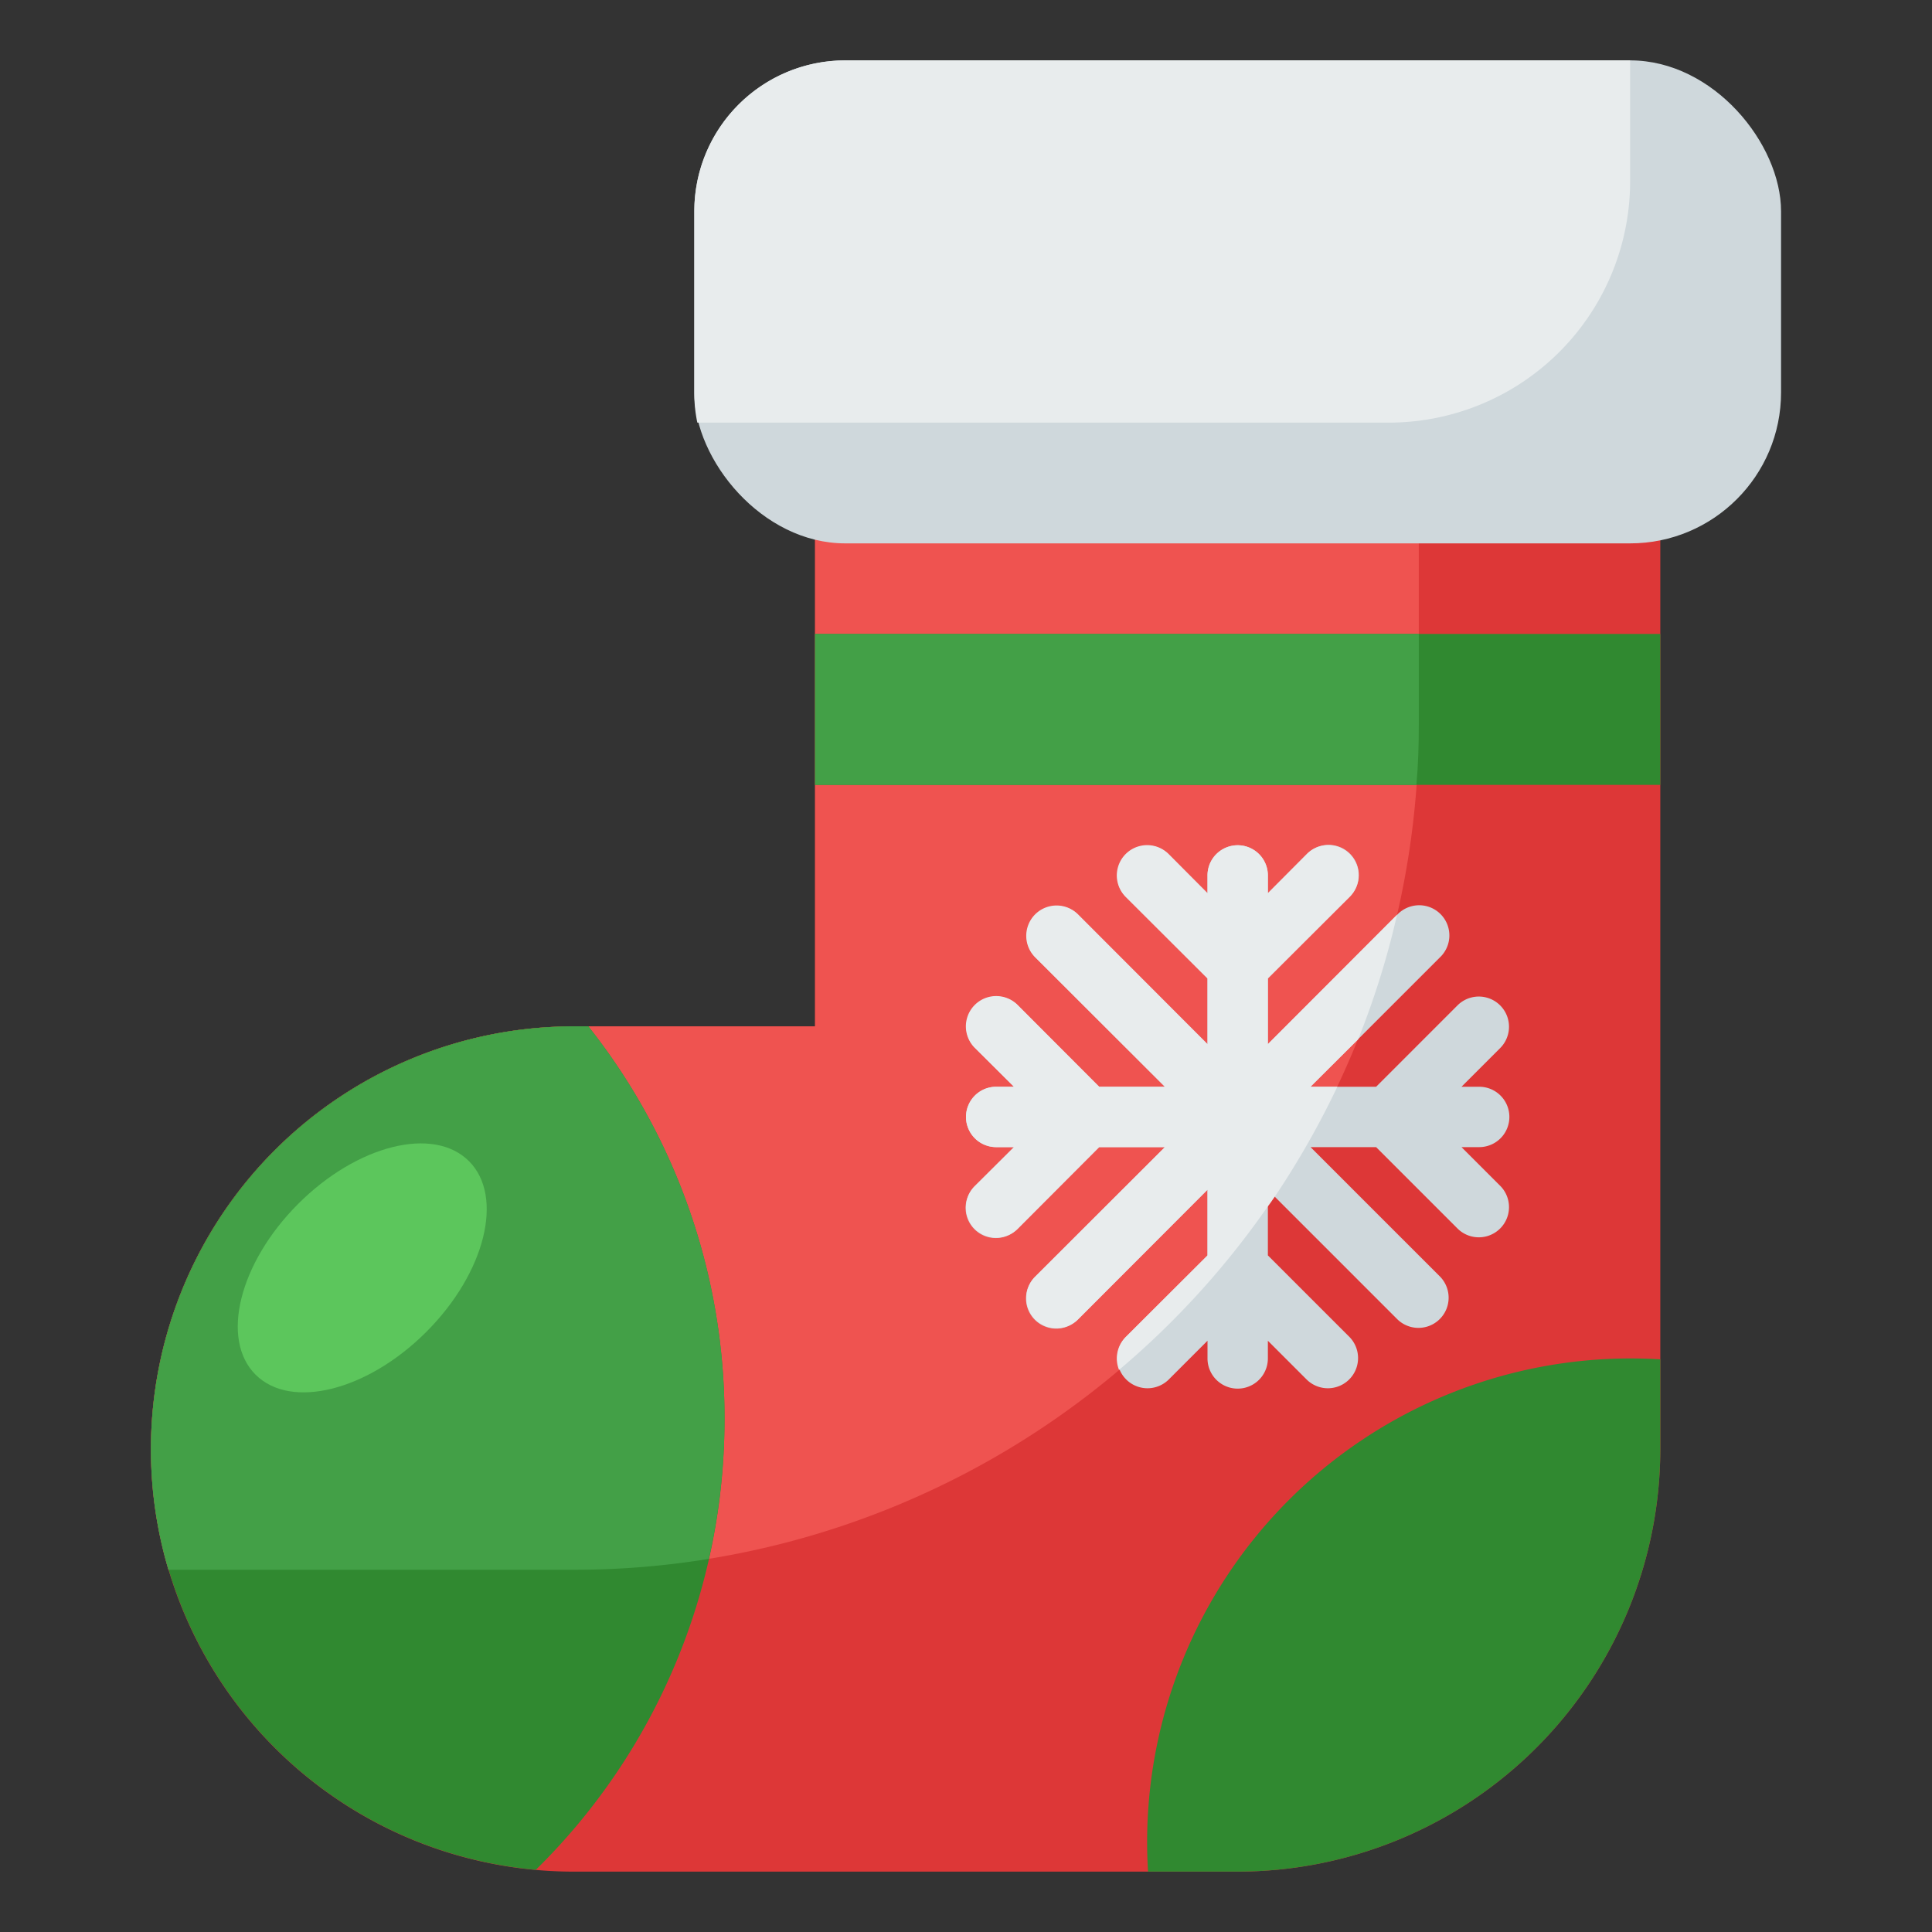 <?xml version="1.0" encoding="UTF-8"?>
<svg xmlns="http://www.w3.org/2000/svg" viewBox="0 0 64 64" width="512" height="512"><rect x="0" y="0" width="64" height="64" fill="#333333" stroke="none"/><g id="socks"><path d="M54,16H28a1.0 1,0,0,0-1,1V34H19a14,14,0,0,0,0,28H41A14.016,14.016,0,0,0,55,48V17A1.0 1,0,0,0,54,16Z" fill="#dd3737"/><path d="M47,16v8A28.005,28.005,0,0,1,19,52H5.58A14.01,14.01,0,0,1,19,34h8V17a1.003,1.003,0,0,1,1-1Z" fill="#ef5350"/><rect x="23" y="2" width="36" height="16" rx="5" ry="5" fill="#cfd8dc"/><path d="M54,2V6a7.998,7.998,0,0,1-8,8H23.1a4.716,4.716,0,0,1-.1-1V7a5.002,5.002,0,0,1,5-5Z" fill="#e8eced"/><path d="M50,37a1.0 1,0,0,0-1-1h-.586l1.293-1.293A1.0 1,0,0,0,48.293,33.293L45.586,36H43.414l4.293-4.293A1.0 1,0,1,0,46.293,30.293L42,34.586V32.414l2.707-2.707A1.0 1,0,1,0,43.293,28.293L42,29.586V29a1,1,0,0,0-2,0v.586l-1.293-1.293A1.0 1,0,0,0,37.293,29.707L40,32.414v2.172l-4.293-4.293A1.0 1,0,0,0,34.293,31.707L38.586,36H36.414l-2.707-2.707A1.0 1,0,0,0,32.293,34.707L33.586,36H33a1,1,0,0,0,0,2h.586l-1.293,1.293A1.0 1,0,1,0,33.707,40.707L36.414,38h2.172l-4.293,4.293A1.0 1,0,1,0,35.707,43.707L40,39.414v2.172l-2.707,2.707A1.0 1,0,0,0,38.707,45.707L40,44.414V45a1,1,0,0,0,2,0v-.586l1.293,1.293A1.0 1,0,0,0,44.707,44.293L42,41.586V39.414l4.293,4.293A1.0 1,0,0,0,47.707,42.293L43.414,38h2.172l2.707,2.707A1.0 1,0,0,0,49.707,39.293L48.414,38H49A1.0 1,0,0,0,50,37Z" fill="#cfd8dc"/><path d="M55,45.03V48A14.015,14.015,0,0,1,41,62H38.03c-.02-.33-.03-.66-.03-1A16.021,16.021,0,0,1,54,45C54.34,45,54.67,45.01,55,45.03Z" fill="#308930"/><path d="M44.99,34.43,43.41,36h.89a28.261,28.261,0,0,1-2.07,3.64c-.08.11-.15.22-.23.32a27.918,27.918,0,0,1-4.93,5.42,1.009,1.009,0,0,1,.22-1.09L40,41.59V39.41l-4.29,4.3a1.014,1.014,0,0,1-1.42,0,1.008,1.008,0,0,1,0-1.42L38.59,38H36.41l-2.7,2.71a1.014,1.014,0,0,1-1.42,0,1.008,1.008,0,0,1,0-1.42L33.59,38H33a1,1,0,0,1,0-2h.59l-1.3-1.29a1.004,1.004,0,0,1,1.42-1.42L36.41,36H38.59l-4.3-4.29a1.004,1.004,0,1,1,1.42-1.42L40,34.59V32.41l-2.71-2.7a1.004,1.004,0,1,1,1.42-1.42L40,29.59V29a1,1,0,0,1,2,0v.59l1.29-1.3a1.004,1.004,0,1,1,1.42,1.42L42,32.41v2.18l4.28-4.29A27.497,27.497,0,0,1,44.99,34.43Z" fill="#e8eced"/><rect x="27" y="21" width="28" height="5" fill="#308930"/><path d="M47,21v3c0,.67-.02,1.34-.08,2H27V21Z" fill="#43a047"/><path d="M24,47a20.897,20.897,0,0,1-6.25,14.94A13.998,13.998,0,0,1,19,34h.49A20.852,20.852,0,0,1,24,47Z" fill="#308930"/><path d="M24,47a20.882,20.882,0,0,1-.52,4.64A27.546,27.546,0,0,1,19,52H5.58A13.867,13.867,0,0,1,5,48,14.015,14.015,0,0,1,19,34h.49A20.852,20.852,0,0,1,24,47Z" fill="#43a047"/><ellipse cx="12" cy="42" rx="5" ry="3" transform="translate(-26.184 20.787) rotate(-45)" fill="#5cc65c"/></g></svg>
